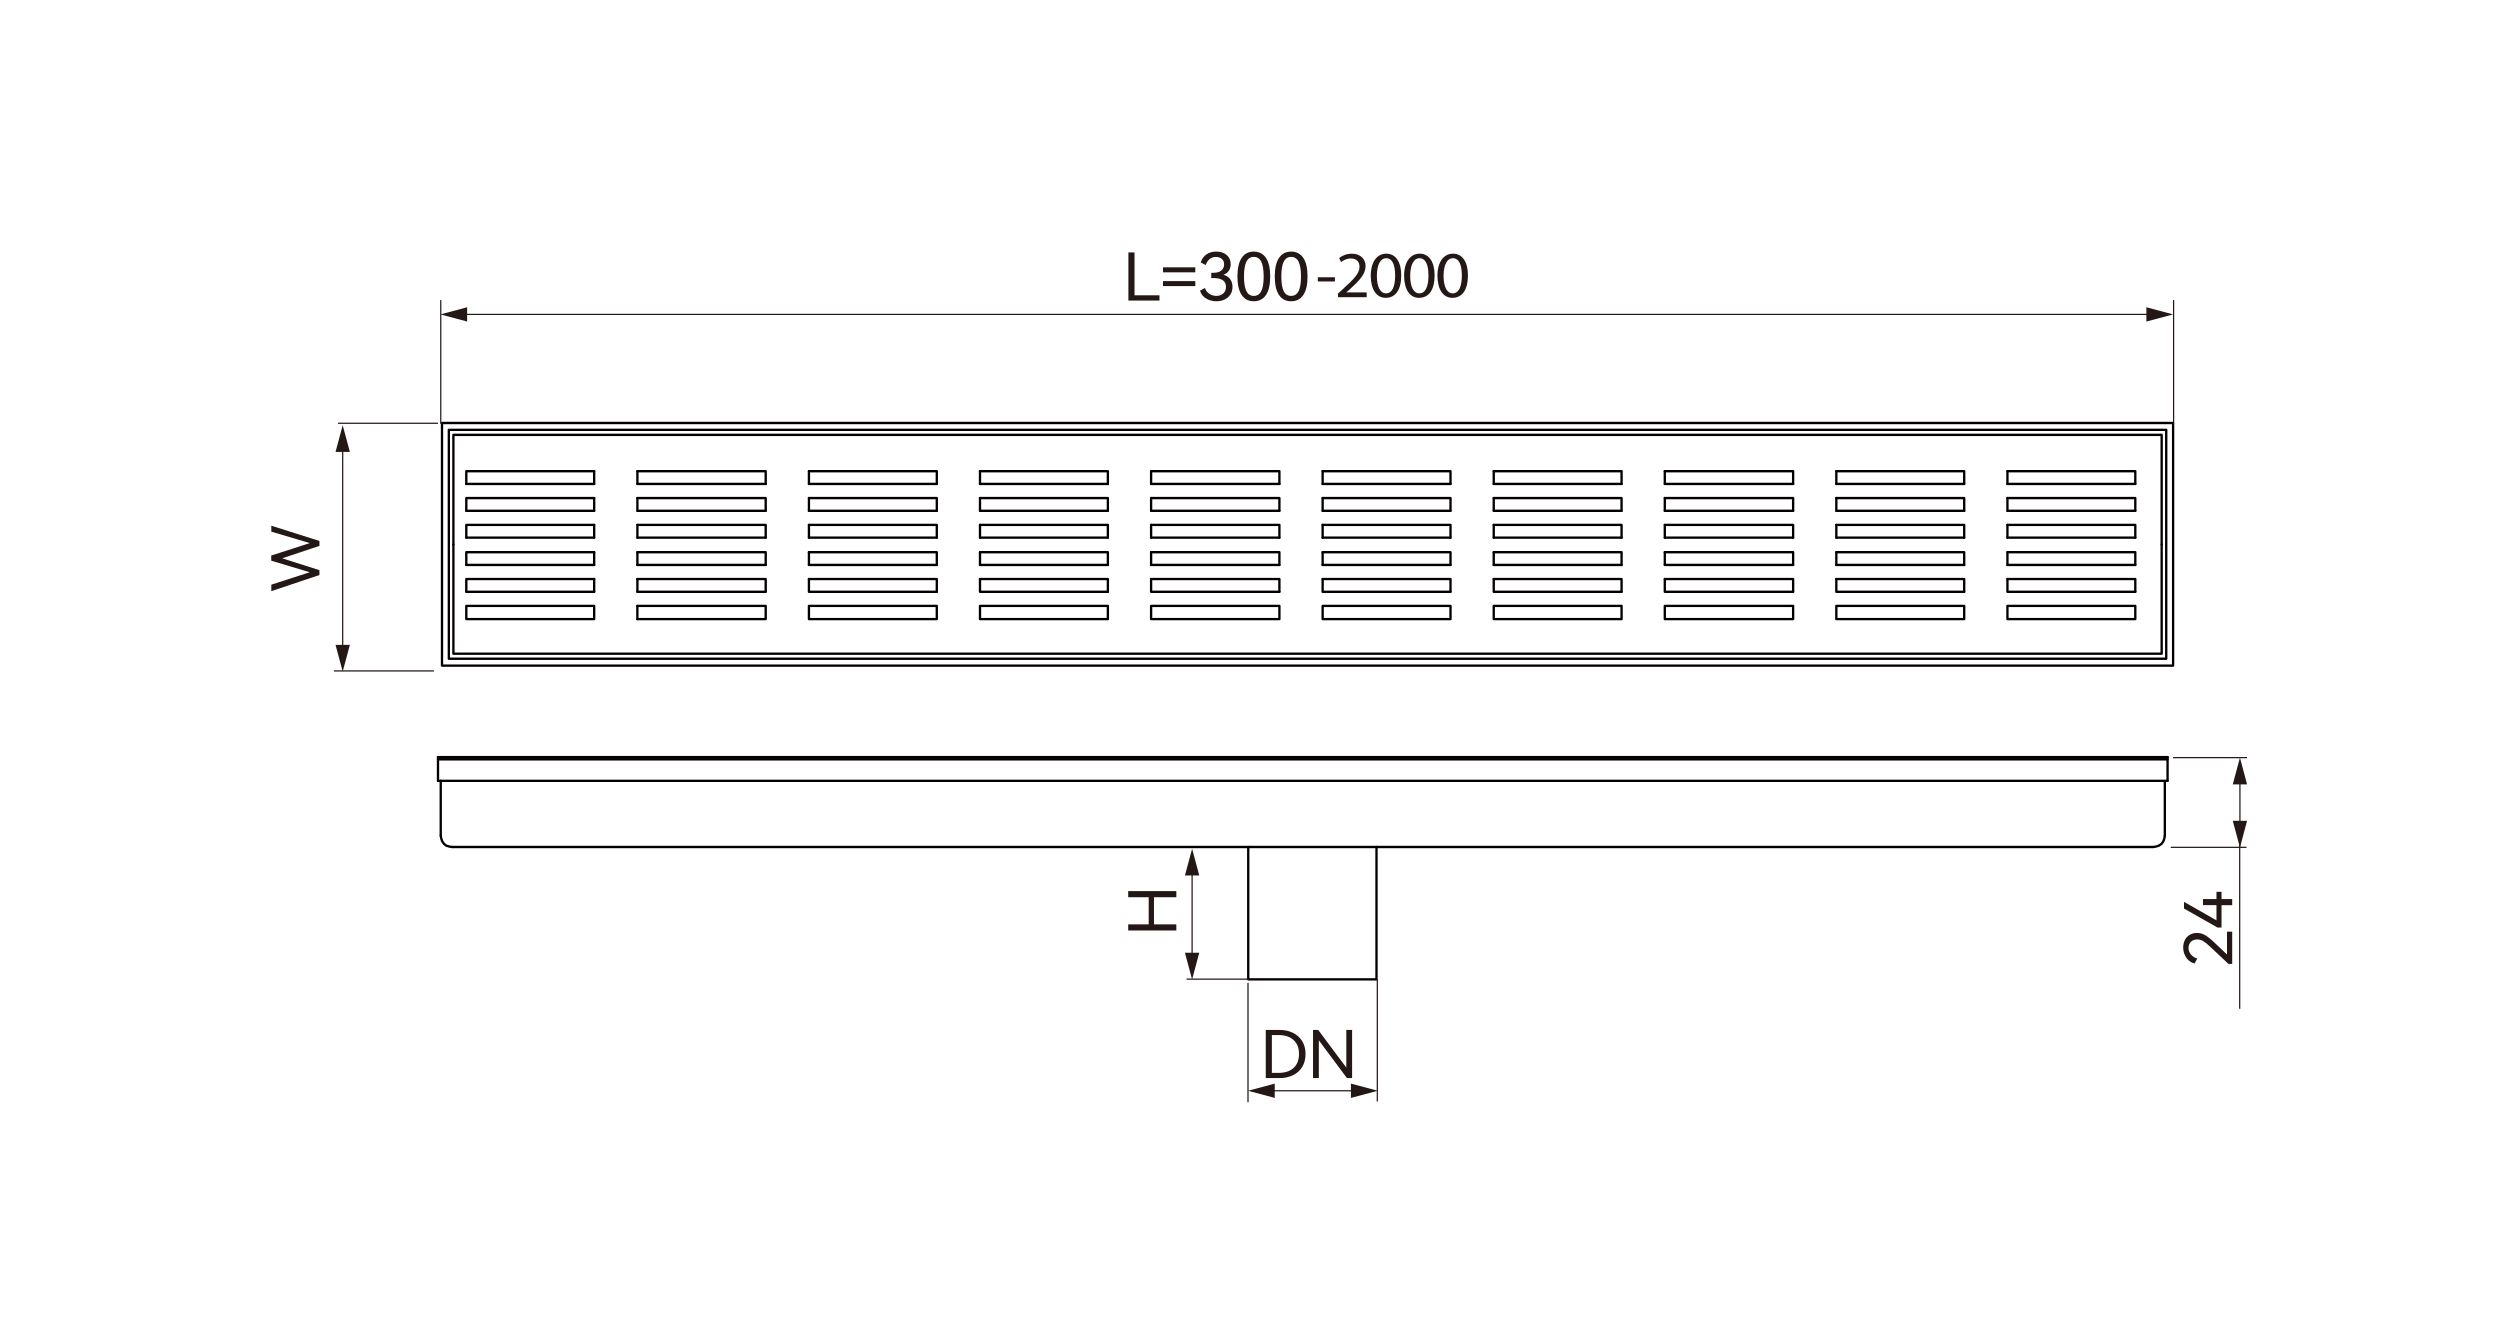 <?xml version="1.0" encoding="UTF-8"?>
<svg id="_图层_1" data-name=" 图层 1" xmlns="http://www.w3.org/2000/svg" width="750" height="400" viewBox="0 0 750 400">
  <defs>
    <style>
      .cls-1, .cls-2 {
        stroke: #040000;
        stroke-width: .7px;
      }

      .cls-1, .cls-2, .cls-3, .cls-4 {
        fill: none;
      }

      .cls-1, .cls-2, .cls-4 {
        stroke-linecap: round;
      }

      .cls-1, .cls-4 {
        stroke-linejoin: round;
      }

      .cls-2 {
        stroke-linejoin: bevel;
      }

      .cls-3 {
        stroke-miterlimit: 10;
      }

      .cls-3, .cls-4 {
        stroke: #231815;
        stroke-width: .37px;
      }

      .cls-5 {
        fill: #231815;
      }
    </style>
  </defs>
  <path class="cls-5" d="M81.37,166.66l11.56-3.73-11.54-3.44v-1.78l14.44,4.58v1.47l-11.18,3.73,11.18,3.56v1.45l-14.44,4.85v-1.95l11.54-3.73-11.56-3.46v-1.55Z"/>
  <path class="cls-1" d="M135.64,254.1h510.38M132.22,234.24v16.43M131.4,227.12v7.12"/>
  <polyline class="cls-2" points="132.22 250.68 132.36 251.5 132.63 252.32 133.18 253.14 133.86 253.69 134.82 253.97 135.64 254.1"/>
  <path class="cls-1" d="M649.45,234.25v16.43M131.4,227.13h518.87M131.4,227.81h518.87M131.4,234.25h518.87"/>
  <polyline class="cls-2" points="646.02 254.1 646.85 253.96 647.67 253.69 648.49 253.14 649.04 252.32 649.31 251.5 649.45 250.68"/>
  <line class="cls-1" x1="650.27" y1="234.25" x2="650.27" y2="227.13"/>
  <polyline class="cls-1" points="374.47 254.1 374.47 293.81 412.95 293.81 412.95 254.1"/>
  <g>
    <path class="cls-5" d="M338.52,75.73h1.84v12.86h7.48v1.58h-9.32v-14.44Z"/>
    <path class="cls-5" d="M358.59,81.7h-9.69v-1.5h9.69v1.5ZM358.59,85.83h-9.69v-1.5h9.69v1.5Z"/>
    <path class="cls-5" d="M369.08,83.79c.45.62.67,1.38.67,2.29s-.22,1.67-.66,2.32-1.03,1.14-1.76,1.48c-.73.34-1.53.5-2.4.5-1.11,0-2.12-.27-3.06-.81-.93-.54-1.56-1.33-1.87-2.37l1.49-.81c.26.79.71,1.38,1.36,1.78.64.4,1.34.6,2.08.6.81,0,1.49-.24,2.04-.72s.82-1.15.82-2c0-1.76-1.26-2.64-3.79-2.64h-.64l.02-1.58h.72c1.02,0,1.8-.24,2.33-.71s.8-1.08.8-1.81-.23-1.24-.68-1.64c-.46-.39-1.04-.59-1.76-.59s-1.38.21-1.89.63c-.52.42-.92,1.03-1.19,1.81l-1.49-.81c.33-1.06.91-1.87,1.75-2.42.84-.55,1.81-.82,2.93-.82,1.3,0,2.34.35,3.13,1.05.79.7,1.18,1.61,1.18,2.74,0,.72-.18,1.36-.53,1.91s-.89.97-1.63,1.26c.91.28,1.59.72,2.04,1.34v.02Z"/>
    <path class="cls-5" d="M379.79,88.5c-.85,1.26-2.07,1.88-3.66,1.88s-2.79-.63-3.63-1.89c-.85-1.26-1.27-3.11-1.27-5.54s.42-4.3,1.27-5.57c.85-1.27,2.06-1.9,3.63-1.9s2.81.63,3.66,1.89,1.27,3.12,1.27,5.58-.42,4.3-1.27,5.55ZM373.91,87.33c.48.96,1.22,1.44,2.23,1.44s1.75-.48,2.24-1.43c.48-.95.72-2.42.72-4.39s-.24-3.46-.72-4.43-1.23-1.45-2.24-1.45-1.75.48-2.23,1.45c-.48.97-.71,2.44-.71,4.43s.24,3.42.71,4.38Z"/>
    <path class="cls-5" d="M390.99,88.5c-.85,1.26-2.07,1.88-3.66,1.88s-2.79-.63-3.63-1.89c-.85-1.26-1.27-3.11-1.27-5.54s.42-4.3,1.27-5.57c.85-1.27,2.06-1.9,3.63-1.9s2.81.63,3.66,1.89,1.27,3.12,1.27,5.58-.42,4.3-1.27,5.55ZM385.11,87.33c.48.96,1.22,1.44,2.23,1.44s1.75-.48,2.24-1.43c.48-.95.72-2.42.72-4.39s-.24-3.46-.72-4.43-1.23-1.45-2.24-1.45-1.75.48-2.23,1.45c-.48.97-.71,2.44-.71,4.43s.24,3.42.71,4.38Z"/>
  </g>
  <path class="cls-5" d="M400.47,83.17v1.27h-5.12v-1.27h5.12ZM401.4,88.08l1.43-1.32c3.44-3.12,5.01-4.78,5.02-6.71,0-1.3-.65-2.51-2.66-2.51-1.23,0-2.24.6-2.87,1.08l-.58-1.21c.92-.74,2.26-1.3,3.81-1.3,2.9,0,4.12,1.89,4.12,3.72,0,2.38-1.8,4.29-4.64,6.88l-1.07.96v.04h6.04v1.44h-8.6v-1.07ZM420.37,82.6c0,4.35-1.71,6.75-4.69,6.75-2.63,0-4.42-2.34-4.46-6.58,0-4.31,1.95-6.67,4.69-6.67s4.46,2.41,4.46,6.49h0ZM413.06,82.78c0,3.34,1.08,5.23,2.73,5.23,1.86,0,2.75-2.07,2.75-5.33s-.84-5.22-2.73-5.22c-1.59,0-2.75,1.85-2.75,5.33h0ZM430.38,82.6c0,4.35-1.71,6.75-4.69,6.75-2.63,0-4.42-2.34-4.46-6.58,0-4.31,1.95-6.67,4.69-6.67s4.46,2.41,4.46,6.49h0ZM423.06,82.78c0,3.34,1.08,5.23,2.73,5.23,1.86,0,2.75-2.07,2.75-5.33s-.84-5.22-2.73-5.22c-1.59,0-2.75,1.85-2.75,5.33h0ZM440.38,82.6c0,4.35-1.71,6.75-4.69,6.75-2.63,0-4.42-2.34-4.46-6.58,0-4.31,1.95-6.67,4.69-6.67s4.46,2.41,4.46,6.49h0ZM433.07,82.78c0,3.34,1.08,5.23,2.73,5.23,1.86,0,2.75-2.07,2.75-5.33s-.84-5.22-2.73-5.22c-1.59,0-2.75,1.85-2.75,5.33h0Z"/>
  <line class="cls-3" x1="130.17" y1="201.28" x2="100.19" y2="201.28"/>
  <line class="cls-3" x1="102.81" y1="134.12" x2="102.81" y2="194.92"/>
  <polygon class="cls-5" points="100.66 135.58 102.81 127.57 104.96 135.58 100.66 135.58"/>
  <polygon class="cls-5" points="100.66 193.46 102.81 201.48 104.96 193.46 100.66 193.46"/>
  <line class="cls-3" x1="651.91" y1="227.29" x2="674.11" y2="227.29"/>
  <line class="cls-3" x1="651.23" y1="254.2" x2="673.96" y2="254.2"/>
  <line class="cls-3" x1="671.98" y1="233.84" x2="671.98" y2="247.72"/>
  <polygon class="cls-5" points="669.83 235.31 671.98 227.29 674.12 235.31 669.83 235.31"/>
  <polygon class="cls-5" points="669.83 246.25 671.98 254.27 674.12 246.25 669.83 246.25"/>
  <line class="cls-3" x1="374.82" y1="293.74" x2="355.98" y2="293.74"/>
  <line class="cls-3" x1="357.63" y1="261.17" x2="357.63" y2="287.29"/>
  <polygon class="cls-5" points="355.48 262.64 357.63 254.62 359.78 262.64 355.48 262.64"/>
  <polygon class="cls-5" points="355.48 285.83 357.63 293.84 359.78 285.83 355.48 285.83"/>
  <line class="cls-3" x1="374.4" y1="294.86" x2="374.4" y2="330.66"/>
  <line class="cls-3" x1="413.19" y1="293.76" x2="413.19" y2="330.43"/>
  <line class="cls-3" x1="380.96" y1="327.23" x2="406.75" y2="327.23"/>
  <polygon class="cls-5" points="382.42 329.38 374.4 327.23 382.42 325.08 382.42 329.38"/>
  <polygon class="cls-5" points="405.28 329.38 413.3 327.23 405.28 325.08 405.28 329.38"/>
  <polyline class="cls-1" points="648.5 163.36 648.5 196.11 136.02 196.11 136.02 163.36"/>
  <polyline class="cls-1" points="648.5 163.36 648.5 130.46 136.02 130.46 136.02 163.36"/>
  <path class="cls-1" d="M132.6,139.51v-12.61M651.93,131.83v-4.94M134.65,128.95v34.4M132.6,126.9v36.46M649.87,128.95H134.65M651.93,126.9H132.6M649.87,163.36v-34.4M651.93,163.36v-36.46M134.65,197.62v-34.27M132.6,199.68v-36.32M649.87,197.62H134.65M651.93,199.68H132.6M649.87,163.36v34.27M651.93,163.36v36.32"/>
  <line class="cls-3" x1="671.91" y1="247.26" x2="671.91" y2="302.63"/>
  <path class="cls-1" d="M191.21,181.77v3.96M178.25,181.77v3.96M139.89,181.77v3.96M139.89,177.54h38.36M139.89,181.77h38.36M139.89,185.73h38.36"/>
  <polyline class="cls-1" points="178.25 173.71 139.89 173.71 139.89 177.53"/>
  <path class="cls-1" d="M139.89,169.48h38.36M191.22,173.71v3.82M178.25,173.71v3.82"/>
  <polyline class="cls-1" points="178.25 165.66 139.89 165.66 139.89 169.48"/>
  <path class="cls-1" d="M139.89,161.29h38.36M191.22,165.66v3.82M178.25,165.66v3.82"/>
  <polyline class="cls-1" points="178.25 157.47 139.89 157.47 139.89 161.29"/>
  <path class="cls-1" d="M139.89,153.24h38.36M191.22,157.47v3.82M178.25,157.47v3.82"/>
  <polyline class="cls-1" points="178.25 149.42 139.89 149.42 139.89 153.24"/>
  <path class="cls-1" d="M139.89,145.18h38.36M191.22,149.42v3.82M178.25,149.42v3.82"/>
  <polyline class="cls-1" points="178.25 141.36 139.89 141.36 139.89 145.18"/>
  <path class="cls-1" d="M229.71,181.77v3.96M191.22,177.54h38.49M191.22,181.77h38.49M191.22,185.73h38.49M191.22,141.36v3.82M178.25,141.36v3.82"/>
  <polyline class="cls-1" points="191.22 173.71 229.71 173.71 229.71 177.53"/>
  <line class="cls-1" x1="191.22" y1="169.48" x2="229.71" y2="169.48"/>
  <polyline class="cls-1" points="191.22 165.66 229.71 165.66 229.71 169.48"/>
  <line class="cls-1" x1="191.22" y1="161.29" x2="229.71" y2="161.29"/>
  <polyline class="cls-1" points="191.22 157.47 229.71 157.47 229.71 161.29"/>
  <line class="cls-1" x1="191.22" y1="153.24" x2="229.71" y2="153.24"/>
  <polyline class="cls-1" points="191.22 149.42 229.71 149.42 229.71 153.24"/>
  <line class="cls-1" x1="191.22" y1="145.18" x2="229.71" y2="145.18"/>
  <polyline class="cls-1" points="191.22 141.36 229.71 141.36 229.71 145.18"/>
  <path class="cls-1" d="M281.04,181.77v3.96M242.68,177.54h38.36M242.68,181.77h38.36M242.68,185.73h38.36M242.68,141.36v3.82M242.68,149.41v3.82M242.68,157.47v3.82M242.68,165.66v3.82M242.68,173.71v3.82M242.68,181.77v3.96"/>
  <polyline class="cls-1" points="242.68 173.71 281.04 173.71 281.04 177.53"/>
  <line class="cls-1" x1="242.68" y1="169.48" x2="281.04" y2="169.48"/>
  <polyline class="cls-1" points="242.68 165.66 281.04 165.66 281.04 169.48"/>
  <line class="cls-1" x1="242.68" y1="161.29" x2="281.04" y2="161.29"/>
  <polyline class="cls-1" points="242.68 157.47 281.04 157.47 281.04 161.29"/>
  <line class="cls-1" x1="242.68" y1="153.24" x2="281.04" y2="153.24"/>
  <polyline class="cls-1" points="242.68 149.42 281.04 149.42 281.04 153.24"/>
  <line class="cls-1" x1="242.68" y1="145.18" x2="281.04" y2="145.18"/>
  <polyline class="cls-1" points="242.68 141.36 281.04 141.36 281.04 145.18"/>
  <path class="cls-1" d="M332.36,181.77v3.96M294,177.54h38.36M294,181.77h38.36M294,185.73h38.36M294,141.36v3.82M294,149.41v3.82M294,157.47v3.82M294,165.66v3.82M294,173.71v3.82M294,181.77v3.96"/>
  <polyline class="cls-1" points="294 173.71 332.36 173.71 332.36 177.53"/>
  <line class="cls-1" x1="294" y1="169.48" x2="332.36" y2="169.48"/>
  <polyline class="cls-1" points="294 165.66 332.36 165.66 332.36 169.48"/>
  <line class="cls-1" x1="294" y1="161.29" x2="332.36" y2="161.29"/>
  <polyline class="cls-1" points="294 157.47 332.36 157.47 332.36 161.29"/>
  <line class="cls-1" x1="294" y1="153.24" x2="332.36" y2="153.24"/>
  <polyline class="cls-1" points="294 149.42 332.36 149.42 332.36 153.24"/>
  <line class="cls-1" x1="294" y1="145.18" x2="332.36" y2="145.18"/>
  <polyline class="cls-1" points="294 141.36 332.36 141.36 332.36 145.18"/>
  <path class="cls-1" d="M383.82,181.77v3.96M345.33,177.54h38.49M345.33,181.77h38.49M345.33,185.73h38.49M345.33,141.36v3.82M345.33,149.41v3.82M345.33,157.47v3.82M345.33,165.66v3.82M345.33,173.71v3.82M345.33,181.77v3.96"/>
  <polyline class="cls-1" points="345.33 173.71 383.82 173.71 383.82 177.53"/>
  <line class="cls-1" x1="345.33" y1="169.48" x2="383.82" y2="169.48"/>
  <polyline class="cls-1" points="345.33 165.66 383.82 165.66 383.82 169.48"/>
  <line class="cls-1" x1="345.33" y1="161.29" x2="383.82" y2="161.29"/>
  <polyline class="cls-1" points="345.33 157.47 383.82 157.47 383.82 161.29"/>
  <line class="cls-1" x1="345.33" y1="153.24" x2="383.82" y2="153.24"/>
  <polyline class="cls-1" points="345.33 149.42 383.82 149.42 383.82 153.24"/>
  <line class="cls-1" x1="345.33" y1="145.18" x2="383.82" y2="145.18"/>
  <polyline class="cls-1" points="345.33 141.36 383.82 141.36 383.82 145.18"/>
  <path class="cls-1" d="M435.15,181.77v3.96M396.79,177.54h38.36M396.79,181.77h38.36M396.79,185.73h38.36M396.79,141.36v3.82M396.79,149.41v3.82M396.79,157.47v3.82M396.79,165.66v3.82M396.79,173.71v3.82M396.79,181.77v3.96"/>
  <polyline class="cls-1" points="396.79 173.71 435.15 173.71 435.15 177.53"/>
  <line class="cls-1" x1="396.79" y1="169.48" x2="435.15" y2="169.48"/>
  <polyline class="cls-1" points="396.79 165.66 435.15 165.66 435.15 169.48"/>
  <line class="cls-1" x1="396.79" y1="161.29" x2="435.15" y2="161.29"/>
  <polyline class="cls-1" points="396.79 157.47 435.15 157.47 435.15 161.29"/>
  <line class="cls-1" x1="396.79" y1="153.24" x2="435.15" y2="153.24"/>
  <polyline class="cls-1" points="396.79 149.42 435.15 149.42 435.15 153.24"/>
  <line class="cls-1" x1="396.79" y1="145.18" x2="435.15" y2="145.18"/>
  <polyline class="cls-1" points="396.79 141.36 435.15 141.36 435.15 145.18"/>
  <path class="cls-1" d="M486.47,181.77v3.96M448.12,177.54h38.36M448.12,181.77h38.36M448.12,185.73h38.36M448.12,141.36v3.82M448.12,149.41v3.82M448.12,157.47v3.82M448.12,165.66v3.82M448.12,173.71v3.82M448.12,181.77v3.96"/>
  <polyline class="cls-1" points="448.12 173.71 486.47 173.71 486.47 177.53"/>
  <line class="cls-1" x1="448.12" y1="169.48" x2="486.47" y2="169.48"/>
  <polyline class="cls-1" points="448.12 165.66 486.47 165.66 486.47 169.48"/>
  <line class="cls-1" x1="448.12" y1="161.29" x2="486.47" y2="161.29"/>
  <polyline class="cls-1" points="448.12 157.47 486.47 157.47 486.47 161.29"/>
  <line class="cls-1" x1="448.12" y1="153.24" x2="486.47" y2="153.24"/>
  <polyline class="cls-1" points="448.12 149.42 486.47 149.42 486.47 153.24"/>
  <line class="cls-1" x1="448.12" y1="145.18" x2="486.47" y2="145.18"/>
  <polyline class="cls-1" points="448.12 141.36 486.47 141.36 486.47 145.18"/>
  <path class="cls-1" d="M537.94,181.77v3.96M499.44,177.54h38.49M499.44,181.77h38.49M499.44,185.73h38.49M499.44,141.36v3.82M499.44,149.41v3.82M499.44,157.47v3.82M499.44,165.66v3.82M499.44,173.71v3.82M499.44,181.77v3.96"/>
  <polyline class="cls-1" points="499.44 173.71 537.94 173.71 537.94 177.53"/>
  <line class="cls-1" x1="499.44" y1="169.48" x2="537.94" y2="169.48"/>
  <polyline class="cls-1" points="499.44 165.66 537.94 165.66 537.94 169.48"/>
  <line class="cls-1" x1="499.44" y1="161.29" x2="537.94" y2="161.29"/>
  <polyline class="cls-1" points="499.44 157.47 537.94 157.47 537.94 161.29"/>
  <line class="cls-1" x1="499.44" y1="153.24" x2="537.94" y2="153.24"/>
  <polyline class="cls-1" points="499.44 149.42 537.94 149.42 537.94 153.24"/>
  <line class="cls-1" x1="499.44" y1="145.18" x2="537.94" y2="145.18"/>
  <polyline class="cls-1" points="499.44 141.36 537.94 141.36 537.94 145.18"/>
  <path class="cls-1" d="M589.26,181.77v3.96M550.9,177.54h38.36M550.9,181.77h38.36M550.9,185.73h38.36M550.9,141.36v3.82M550.9,149.41v3.82M550.9,157.47v3.82M550.9,165.66v3.82M550.9,173.71v3.82M550.9,181.77v3.96"/>
  <polyline class="cls-1" points="550.9 173.71 589.26 173.71 589.26 177.53"/>
  <line class="cls-1" x1="550.9" y1="169.48" x2="589.26" y2="169.48"/>
  <polyline class="cls-1" points="550.9 165.66 589.26 165.66 589.26 169.48"/>
  <line class="cls-1" x1="550.9" y1="161.29" x2="589.26" y2="161.29"/>
  <polyline class="cls-1" points="550.9 157.47 589.26 157.47 589.26 161.29"/>
  <line class="cls-1" x1="550.9" y1="153.24" x2="589.26" y2="153.24"/>
  <polyline class="cls-1" points="550.9 149.42 589.26 149.42 589.26 153.24"/>
  <line class="cls-1" x1="550.9" y1="145.18" x2="589.26" y2="145.18"/>
  <polyline class="cls-1" points="550.9 141.36 589.26 141.36 589.26 145.18"/>
  <path class="cls-1" d="M640.59,181.77v3.96M602.23,177.54h38.36M602.23,181.77h38.36M602.23,185.73h38.36M602.23,141.36v3.82M602.23,149.41v3.82M602.23,157.47v3.82M602.23,165.66v3.82M602.23,173.71v3.82M602.23,181.77v3.96"/>
  <polyline class="cls-1" points="602.23 173.71 640.59 173.71 640.59 177.53"/>
  <line class="cls-1" x1="602.23" y1="169.48" x2="640.59" y2="169.48"/>
  <polyline class="cls-1" points="602.23 165.66 640.59 165.66 640.59 169.48"/>
  <line class="cls-1" x1="602.23" y1="161.29" x2="640.59" y2="161.29"/>
  <polyline class="cls-1" points="602.23 157.47 640.59 157.47 640.59 161.29"/>
  <line class="cls-1" x1="602.23" y1="153.24" x2="640.59" y2="153.24"/>
  <polyline class="cls-1" points="602.23 149.42 640.59 149.42 640.59 153.24"/>
  <line class="cls-1" x1="602.23" y1="145.18" x2="640.59" y2="145.18"/>
  <polyline class="cls-1" points="602.23 141.36 640.59 141.36 640.59 145.18"/>
  <line class="cls-4" x1="132.23" y1="90.16" x2="132.23" y2="126.98"/>
  <line class="cls-4" x1="652.08" y1="126.98" x2="652.08" y2="90.16"/>
  <line class="cls-4" x1="138.68" y1="94.32" x2="645.37" y2="94.32"/>
  <polygon class="cls-5" points="140.14 96.47 132.13 94.32 140.14 92.17 140.14 96.47"/>
  <polygon class="cls-5" points="643.91 96.47 651.93 94.32 643.91 92.17 643.91 96.47"/>
  <line class="cls-3" x1="131.4" y1="126.98" x2="101.41" y2="126.98"/>
  <g>
    <path class="cls-5" d="M668.1,286.37v-6.86h1.56v9.67h-1.12l-5.21-4.91c-.97-.93-1.74-1.56-2.3-1.91-.56-.34-1.17-.52-1.83-.52-.84,0-1.49.24-1.95.72s-.69,1.09-.69,1.82.24,1.4.72,1.97,1.11.97,1.9,1.22l-.81,1.49c-1.08-.3-1.92-.9-2.51-1.8s-.9-1.9-.9-3c0-.8.16-1.53.48-2.2s.8-1.19,1.42-1.58c.62-.39,1.38-.59,2.26-.59s1.66.22,2.43.66c.76.44,1.72,1.21,2.88,2.32l3.67,3.48v.02Z"/>
    <path class="cls-5" d="M660.9,269.71h4.04v-2.17h1.52v2.17h3.2v1.84h-3.2v6.71h-1.22l-10.04-5.7v-2.01l9.74,5.55v-4.56h-4.04v-1.84h0Z"/>
  </g>
  <path class="cls-5" d="M344.61,277.31v-8.14h-6.15v-1.84h14.44v1.84h-6.71v8.14h6.71v1.84h-14.44v-1.84h6.15Z"/>
  <g>
    <path class="cls-5" d="M383.86,308.98c1.48,0,2.81.28,3.99.85s2.11,1.39,2.79,2.48,1.02,2.38,1.02,3.88-.33,2.81-1,3.9c-.67,1.08-1.59,1.91-2.78,2.48-1.18.57-2.52.86-4.01.86h-4.14v-14.44h4.14,0ZM383.61,321.86c1.91,0,3.4-.49,4.47-1.48,1.08-.99,1.62-2.39,1.62-4.2s-.54-3.18-1.63-4.17-2.57-1.49-4.46-1.49h-2.05v11.34h2.05Z"/>
    <path class="cls-5" d="M395.46,308.98l8.43,11.3v-11.3h1.74v14.44h-1.55l-8.43-11.32v11.32h-1.74v-14.44h1.55Z"/>
  </g>
</svg>